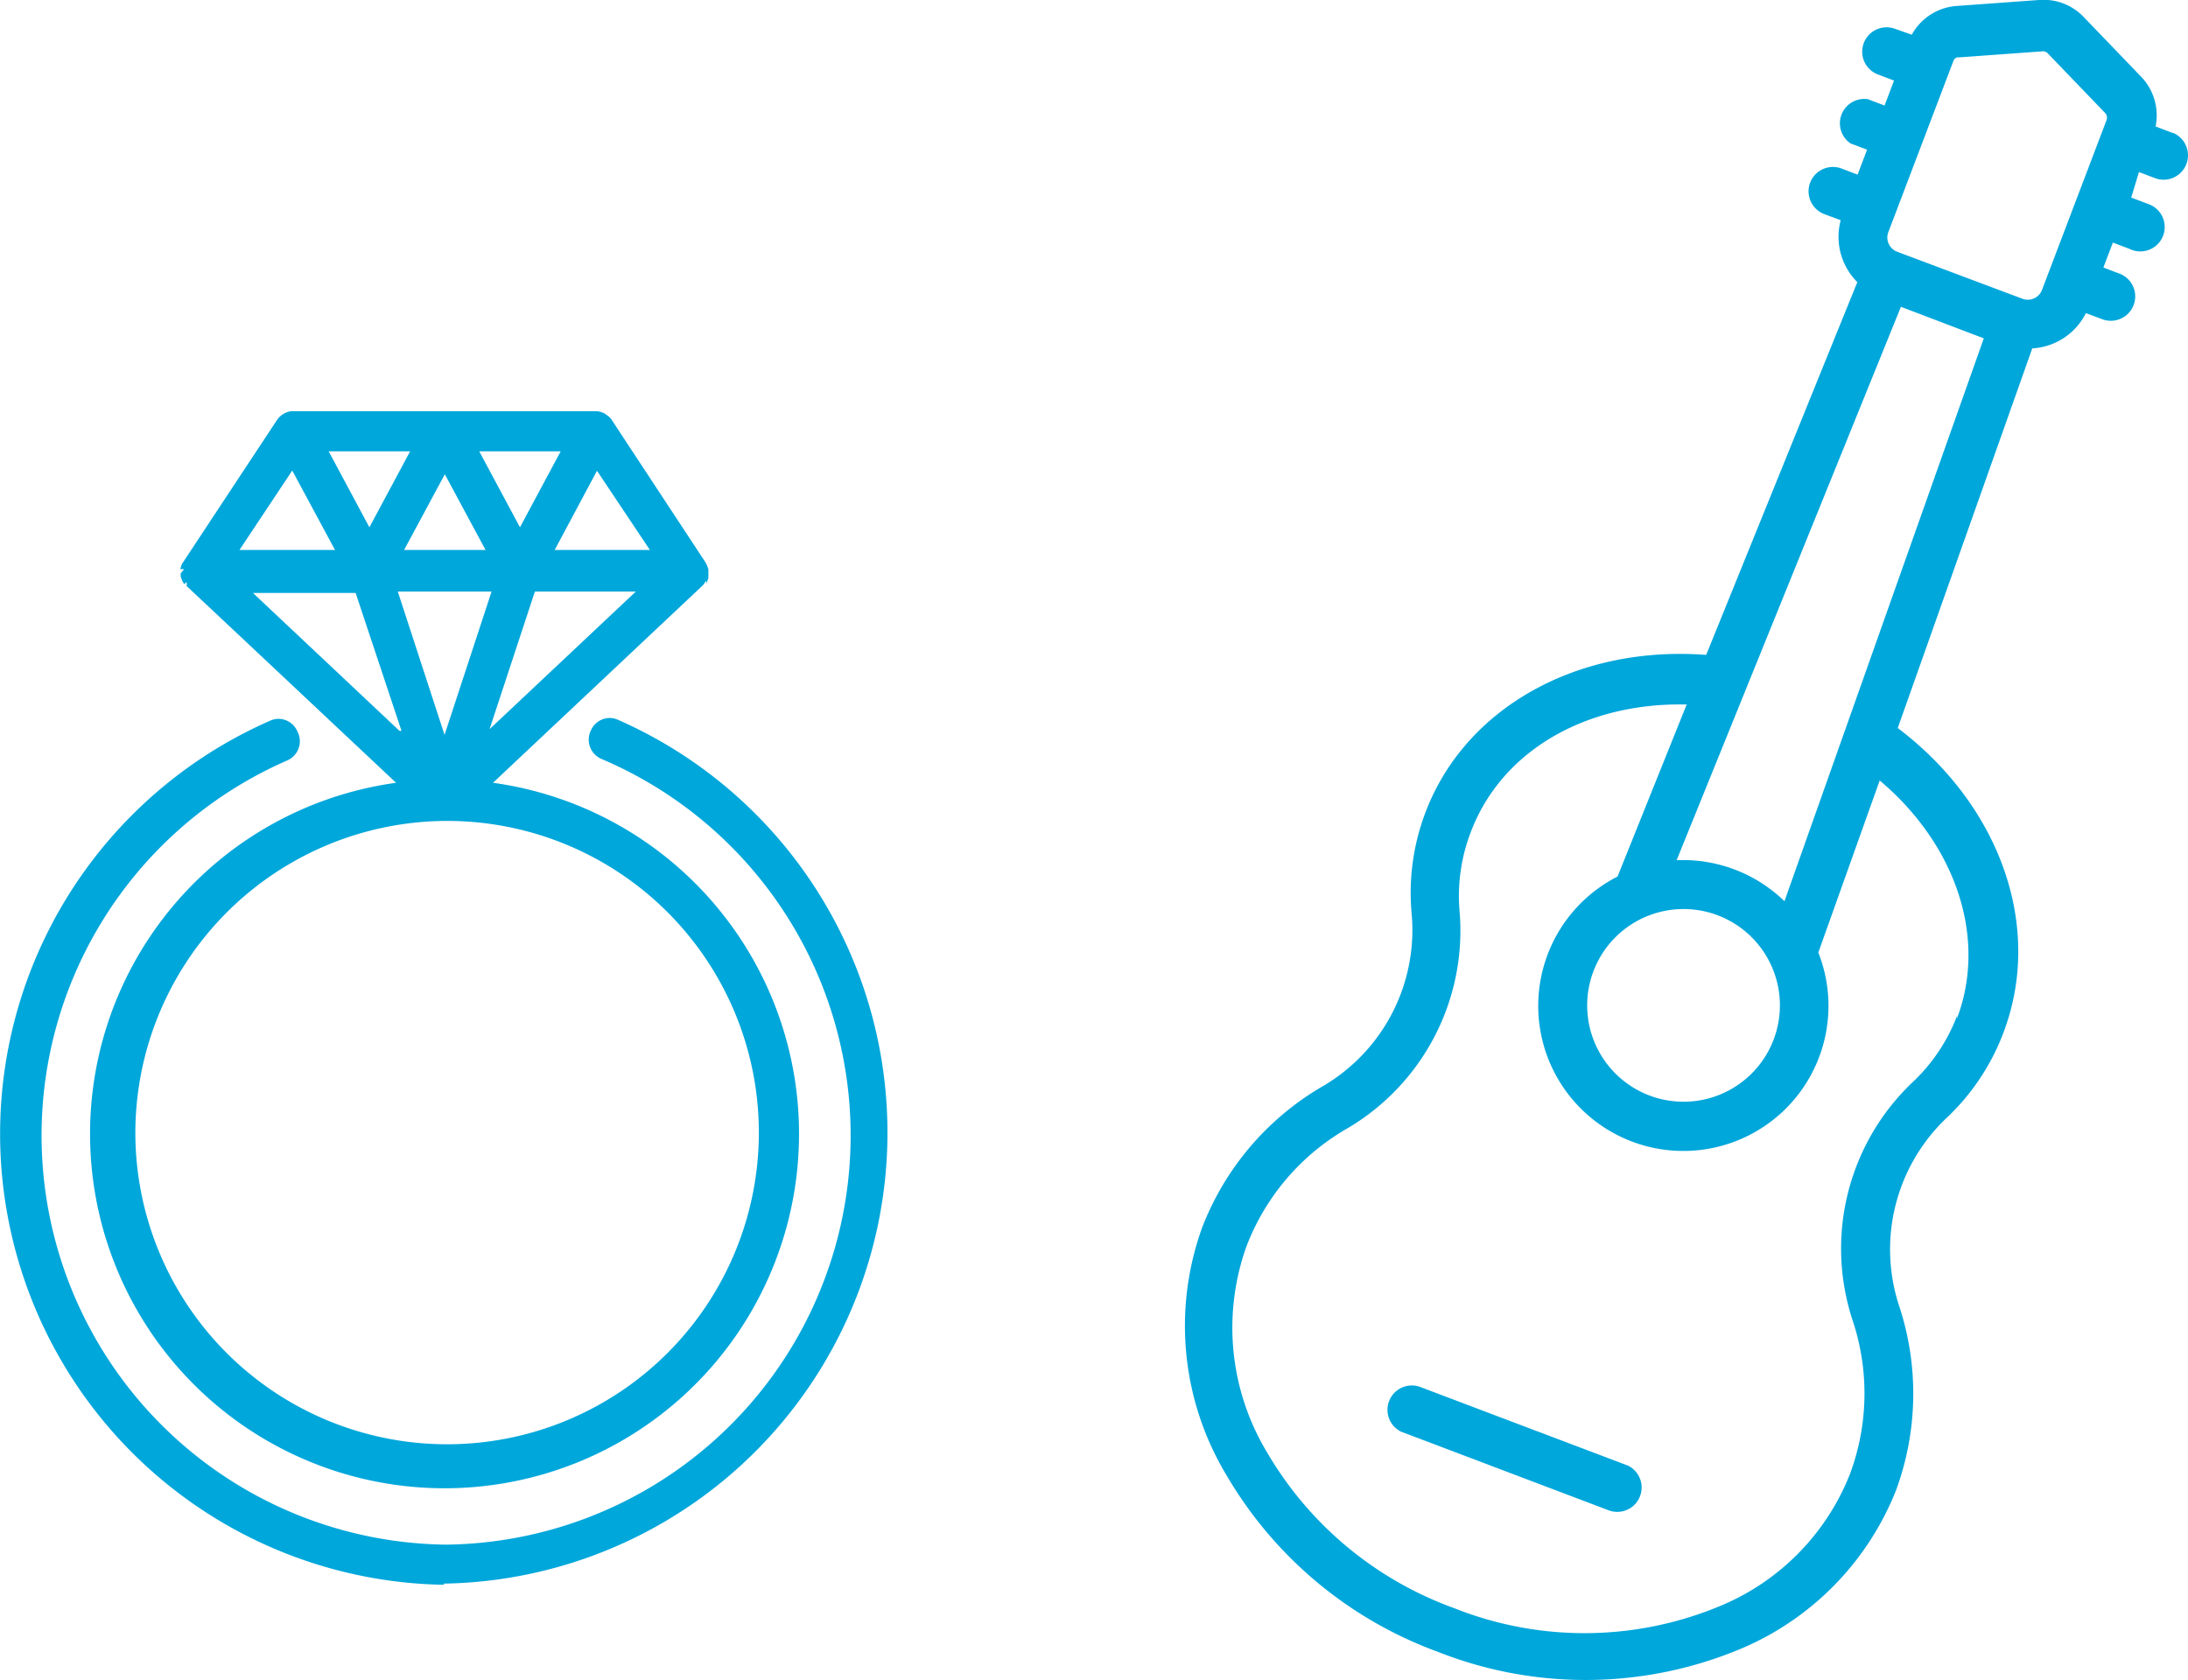 <svg xmlns="http://www.w3.org/2000/svg" viewBox="0 0 76.29 58.6"><defs><style>.cls-1{fill:#00a7db;}</style></defs><title>アセット 1</title><g id="レイヤー_2" data-name="レイヤー 2"><g id="レイヤー_1-2" data-name="レイヤー 1"><g id="レイヤー_2-2" data-name="レイヤー 2"><g id="fill"><g id="sonotanomokuteki_loan" data-name="sonotanomokuteki loan"><path class="cls-1" d="M56.75,51.11l-7.26-2.75a.85.85,0,0,0-.64,1.57l0,0,7.26,2.75a.85.85,0,0,0,.6-1.59Z"/><path class="cls-1" d="M75.76,4.64l-.6-.23a1.94,1.94,0,0,0-.51-1.74l-2-2.08A1.93,1.93,0,0,0,71.09,0l-2.9.21a1.94,1.94,0,0,0-1.53,1L66.06,1a.85.85,0,0,0-.6,1.59l.58.22-.33.87-.58-.22A.85.85,0,0,0,64.52,5l.58.22-.33.87-.58-.22a.85.85,0,0,0-.6,1.59l.59.22a2.24,2.24,0,0,0,.58,2.16l-5.27,13c-4.46-.34-8.4,1.82-9.79,5.5a7.89,7.89,0,0,0-.48,3.52,6.31,6.31,0,0,1-3.06,6,9.75,9.75,0,0,0-4.24,4.94,10.09,10.09,0,0,0,.84,8.64,14.16,14.16,0,0,0,7.38,6.17,14,14,0,0,0,10.61-.13A10,10,0,0,0,66.1,52a9.75,9.75,0,0,0,.1-6.51A6.32,6.32,0,0,1,67.86,39a7.9,7.9,0,0,0,2-3c1.39-3.68-.12-7.91-3.69-10.61l4.69-13.24a2.23,2.23,0,0,0,1.87-1.23l.59.22a.85.85,0,0,0,.6-1.59l-.58-.22.33-.87.58.22a.85.85,0,1,0,.64-1.57l0,0-.58-.22L74.58,6l.58.22a.85.85,0,0,0,.6-1.59ZM68.24,35.42a6.2,6.2,0,0,1-1.55,2.32A8,8,0,0,0,64.58,46a8.06,8.06,0,0,1-.07,5.39A8.26,8.26,0,0,1,60,56a12.28,12.28,0,0,1-9.31.08,12.45,12.45,0,0,1-6.5-5.41,8.42,8.42,0,0,1-.73-7.2A8.06,8.06,0,0,1,47,39.34a8,8,0,0,0,3.89-7.58A6.21,6.21,0,0,1,51.29,29c1.07-2.81,4-4.51,7.52-4.43l-2.41,6a5.06,5.06,0,1,0,7,2.65l2.14-6c2.66,2.24,3.76,5.5,2.69,8.31ZM57.32,32a3.36,3.36,0,1,1-1.76,1.87A3.36,3.36,0,0,1,57.32,32Zm4.9-.57A5.08,5.08,0,0,0,58.46,30L66.28,10.7l2.89,1.1ZM73.48,4.11l-2.28,6a.53.53,0,0,1-.68.31L66.15,8.78a.53.53,0,0,1-.31-.68l2.28-6A.23.23,0,0,1,68.24,2h.08l2.9-.21a.23.23,0,0,1,.18.07l2,2.08a.23.23,0,0,1,.05.24Z"/><path class="cls-1" d="M24.62,20.25l-.1.15-7.33,6.9a12.36,12.36,0,1,1-3.38,0l-7.3-6.86V20.3l-.09.07-.07-.12L6.3,20.1V20l.12-.15H6.29a.79.79,0,0,1,.06-.19l3.3-5a.71.71,0,0,1,.51-.32H20.75a.7.7,0,0,1,.33.08l.14.1.08.08,3.29,5a1,1,0,0,1,.11.26v.3l-.07.19Zm-2.45.38H18.65l-1.58,4.8Zm-5,0h-3.3l1.63,5,1.64-5Zm-12.45,19a10.87,10.87,0,1,0,10.78-11,10.89,10.89,0,0,0-10.78,11ZM14,25.49,12.4,20.68H8.82l5.11,4.81ZM8.35,19.18h3.33l-1.49-2.77Zm3.11-3.44,1.42,2.65,1.42-2.65Zm2.63,3.44h2.84l-1.42-2.64Zm2.62-3.44,1.42,2.65,1.42-2.65Zm4.11.67-1.48,2.77h3.32l-1.85-2.77ZM15.5,55.27A15.73,15.73,0,0,1,9.43,25.13a.69.69,0,0,1,.28-.06.72.72,0,0,1,.66.44.73.73,0,0,1-.33,1l0,0a14.27,14.27,0,0,0,5.5,27.36A14.27,14.27,0,0,0,21,26.48a.73.73,0,0,1-.4-1l0,0a.72.72,0,0,1,.66-.44.7.7,0,0,1,.28.06,15.73,15.73,0,0,1-6.09,30.13Z"/></g></g></g></g></g></svg>